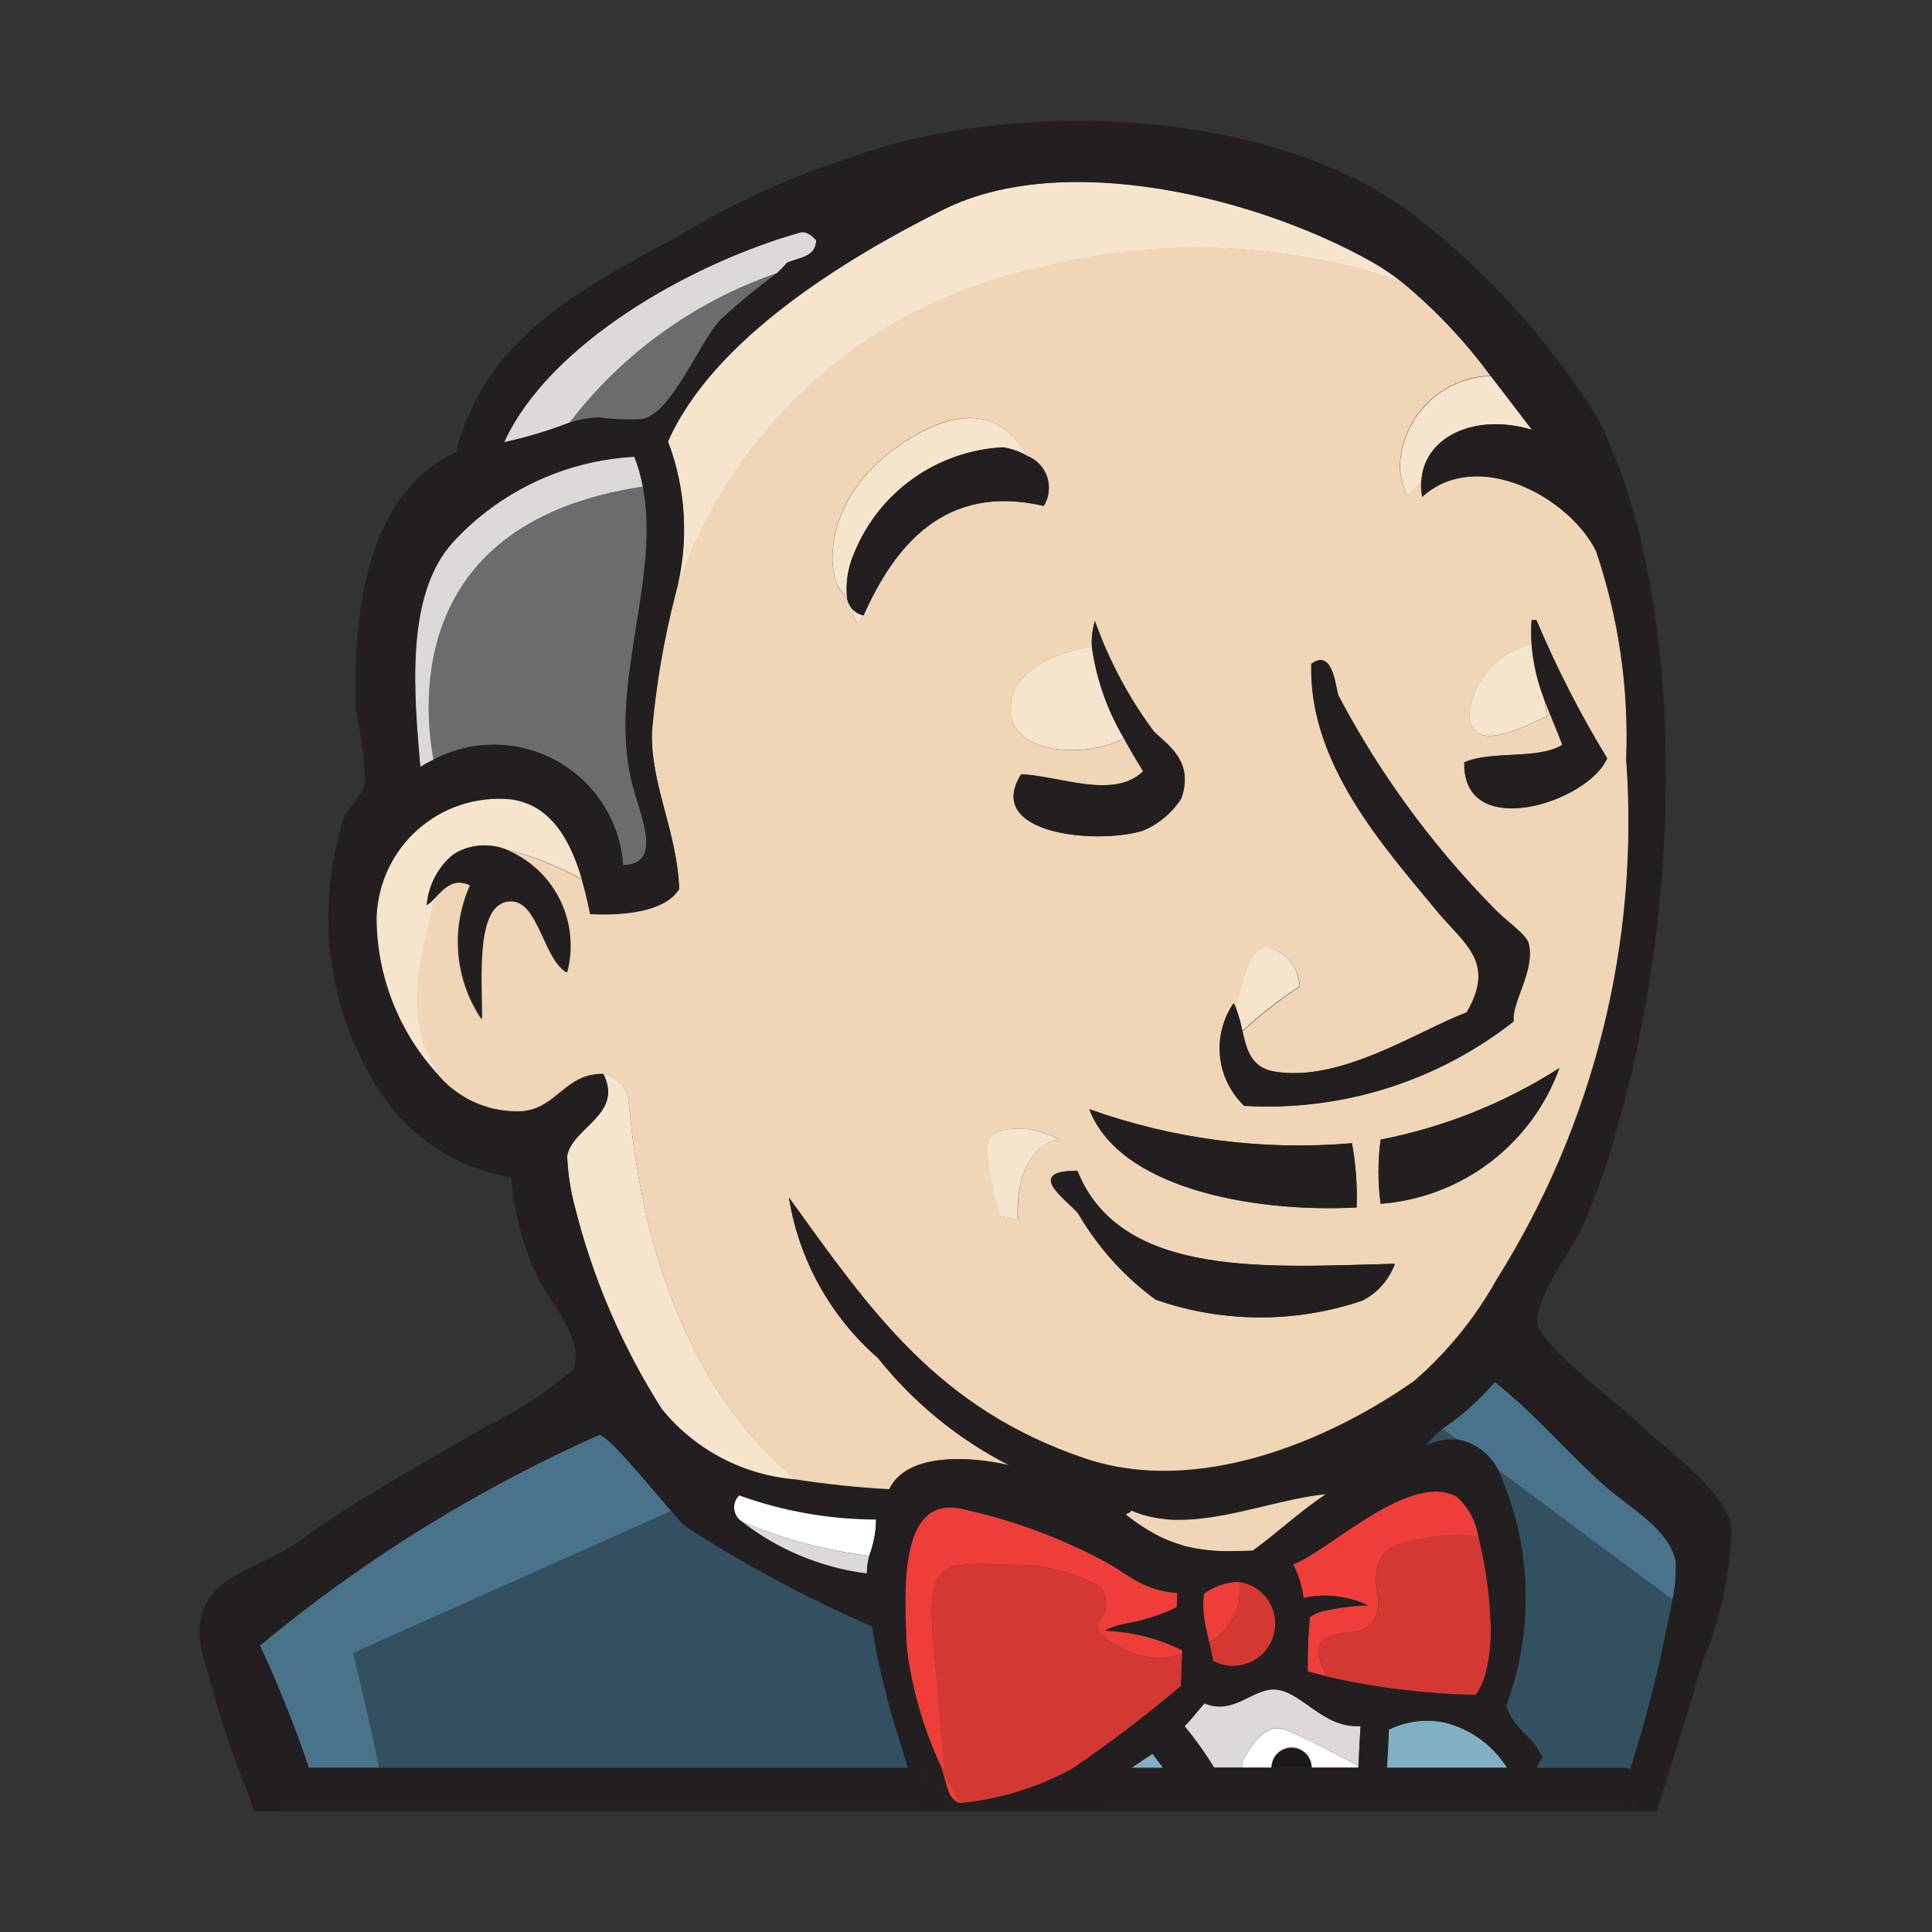 <svg width="24" height="24" viewBox="0 0 24 24" fill="none" xmlns="http://www.w3.org/2000/svg">
<rect x="0" y="0" width="24" height="24" fill="#333333" stroke="none"/>
<g clip-path="url(#clip0_443_27666)">
<path d="M5.577 10.661C5.614 10.627 5.656 10.598 5.7 10.575C5.654 10.596 5.613 10.625 5.577 10.661Z" fill="#F0D6B7"/>
<path d="M7.809 13.69C7.854 14.005 7.989 16.813 9.883 18.377C10.268 18.437 10.656 18.478 11.045 18.499C11.255 18.049 12.029 18.083 12.534 18.199C11.901 17.875 11.345 17.421 10.902 16.865C10.312 16.351 9.922 15.646 9.798 14.873C10.809 16.276 11.644 17.498 13.483 18.118C14.874 18.584 16.498 17.904 17.567 17.153C17.979 16.796 18.325 16.369 18.591 15.893C19.803 13.965 20.366 11.699 20.2 9.427C20.234 8.55 20.107 7.674 19.825 6.843C19.485 6.162 18.337 5.553 17.665 6.168C17.654 6.107 17.649 6.045 17.653 5.983C17.545 6.084 17.48 6.157 17.48 6.157C17.424 6.043 17.393 5.919 17.389 5.792C17.398 5.497 17.52 5.216 17.729 5.007C17.938 4.798 18.218 4.677 18.514 4.667C18.194 4.232 17.821 3.838 17.404 3.495C15.942 2.995 14.364 2.937 12.869 3.328C11.833 3.551 10.873 4.043 10.086 4.754C9.3 5.464 8.714 6.37 8.388 7.378C8.245 7.935 8.148 8.503 8.097 9.076C8.074 9.739 8.409 10.317 8.434 11.038C8.255 11.334 7.708 11.371 7.329 11.35C7.301 11.21 7.267 11.066 7.227 10.926C6.929 10.76 6.61 10.633 6.278 10.551C6.569 10.67 6.806 10.891 6.945 11.172C7.085 11.454 7.117 11.776 7.035 12.079C6.755 11.92 6.688 11.217 6.36 11.197C5.89 11.168 5.976 12.109 5.978 12.659C5.816 12.417 5.717 12.138 5.692 11.848C5.667 11.557 5.717 11.265 5.836 10.999C5.623 10.895 5.503 11.045 5.386 11.162C5.219 11.939 4.975 12.567 5.432 13.352C5.562 13.504 5.726 13.623 5.91 13.701C6.094 13.779 6.293 13.814 6.493 13.802C6.918 13.76 7.022 13.334 7.486 13.339C7.571 13.352 7.65 13.394 7.708 13.458C7.767 13.522 7.802 13.603 7.809 13.69ZM12.646 15.15L12.421 15.104C12.421 15.104 12.185 14.279 12.298 14.125C12.358 14.044 12.688 13.924 13.15 14.146C13.147 14.146 12.6 14.238 12.646 15.15ZM16.925 16.156C16.091 16.439 15.187 16.435 14.356 16.145C13.964 15.859 13.637 15.494 13.393 15.075C13.277 14.925 12.698 14.544 13.384 14.543C13.922 15.893 15.769 15.737 17.327 15.7C17.255 15.898 17.112 16.06 16.925 16.156ZM17.15 14.956C17.115 14.691 17.115 14.423 17.15 14.158C17.939 14.004 18.692 13.703 19.37 13.27C19.201 13.734 18.902 14.14 18.508 14.439C18.114 14.738 17.642 14.917 17.149 14.954L17.15 14.956ZM19.217 8.901C19.08 8.947 18.19 9.472 18.259 8.809C18.294 8.614 18.385 8.433 18.522 8.29C18.659 8.146 18.835 8.046 19.028 8.002C19.022 7.902 19.022 7.802 19.028 7.702H19.087C19.337 8.295 19.631 8.87 19.966 9.419C19.729 9.973 18.166 10.462 18.192 9.469C18.529 9.319 19.112 9.439 19.411 9.25C19.341 9.058 19.261 8.875 19.186 8.683L19.217 8.901ZM15.327 12.463C15.34 12.488 15.352 12.513 15.361 12.538C15.43 12.158 15.556 11.713 15.772 11.779C15.878 11.808 15.971 11.87 16.038 11.956C16.106 12.043 16.144 12.148 16.147 12.257C15.895 12.421 15.657 12.606 15.436 12.811C15.485 13.036 15.544 13.261 15.829 13.312C16.658 13.453 17.623 12.804 18.22 12.577C18.59 11.953 18.188 11.724 17.855 11.323C17.173 10.498 16.258 9.481 16.291 8.248C16.567 8.047 16.591 8.553 16.63 8.645C17.136 9.604 17.779 10.485 18.537 11.26C18.697 11.435 18.962 11.604 18.991 11.72C19.076 12.058 18.771 12.463 18.806 12.688C17.856 13.436 16.664 13.809 15.457 13.738C15.287 13.575 15.181 13.357 15.157 13.123C15.133 12.89 15.192 12.655 15.325 12.461L15.327 12.463ZM16.795 14.204C16.843 14.467 16.862 14.733 16.852 15C15.494 15.067 13.888 14.731 13.532 13.778C14.576 14.152 15.689 14.297 16.795 14.202L16.795 14.204ZM13.603 7.718C13.778 8.209 14.025 8.672 14.336 9.09C14.507 9.256 14.839 9.459 14.674 9.922C14.558 10.101 14.39 10.241 14.193 10.322C13.6 10.497 12.22 10.358 12.687 9.619C13.177 9.642 13.836 9.937 14.202 9.582C14.131 9.468 14.045 9.326 13.96 9.169C13.585 9.406 12.555 9.416 12.555 8.809C12.555 8.17 13.559 8.034 13.559 8.034L13.567 8.052C13.556 7.939 13.568 7.824 13.603 7.716L13.603 7.718ZM11.185 5.522C12.082 4.911 12.535 5.26 12.76 5.663C12.819 5.686 12.871 5.721 12.914 5.767C12.957 5.812 12.989 5.866 13.008 5.926C13.028 5.985 13.034 6.048 13.027 6.11C13.02 6.172 12.999 6.231 12.966 6.284C11.722 5.995 11.104 6.805 10.727 7.645C10.63 7.82 10.625 7.696 10.57 7.543C10.548 7.512 10.533 7.477 10.524 7.441C10.505 7.407 10.482 7.377 10.455 7.35C10.275 7.165 10.181 6.207 11.185 5.522Z" fill="#F0D6B7"/>
<path d="M4.712 21.96H11.277C11.247 21.859 11.218 21.759 11.188 21.665C11.03 21.188 10.91 20.7 10.832 20.203C10.027 19.855 9.252 19.439 8.516 18.962C8.451 18.903 8.391 18.838 8.336 18.77L4.387 20.534C4.387 20.534 4.528 21.1 4.712 21.96Z" fill="#335061"/>
<path d="M7.075 5.25C7.189 5.215 7.306 5.193 7.425 5.184C7.611 5.21 7.798 5.217 7.985 5.206C8.356 5.114 8.669 4.283 8.949 3.973C9.174 3.766 9.409 3.572 9.655 3.391C8.631 3.744 7.733 4.39 7.075 5.25Z" fill="#6D6B6D"/>
<path d="M5.383 9.439C5.62 9.314 5.884 9.25 6.152 9.253C6.42 9.256 6.683 9.325 6.917 9.455C7.151 9.586 7.349 9.772 7.493 9.998C7.637 10.224 7.723 10.482 7.741 10.75C8.262 10.736 7.936 10.1 7.842 9.69C7.565 8.484 8.207 7.185 7.986 6.044C5.086 6.478 5.25 8.704 5.383 9.439Z" fill="#6D6B6D"/>
<path d="M9.937 2.888C8.572 3.275 6.823 4.267 6.262 5.493C6.539 5.433 6.81 5.352 7.075 5.25C7.733 4.39 8.631 3.744 9.655 3.391C9.697 3.352 9.737 3.311 9.774 3.266C9.918 3.197 10.131 3.202 10.139 2.985C10.077 2.918 10.011 2.867 9.937 2.888Z" fill="#DCD9D8"/>
<path d="M5.625 6.739C5.025 7.403 5.148 8.645 5.222 9.53C5.274 9.497 5.329 9.467 5.385 9.44C5.25 8.705 5.09 6.478 7.988 6.044C7.964 5.918 7.928 5.794 7.882 5.675C7.019 5.721 6.209 6.103 5.625 6.739Z" fill="#DCD9D8"/>
<path d="M7.809 13.69C7.803 13.605 7.769 13.524 7.712 13.46C7.654 13.397 7.578 13.354 7.494 13.339C7.745 13.84 7.107 13.997 7.044 14.355C7.052 14.566 7.084 14.775 7.138 14.979C7.36 15.873 7.726 16.726 8.221 17.503C8.425 17.754 8.678 17.961 8.964 18.111C9.25 18.261 9.564 18.352 9.886 18.377C7.989 16.814 7.854 14.006 7.809 13.69Z" fill="#F7E4CD"/>
<path d="M16.144 12.254C16.14 12.144 16.102 12.039 16.035 11.953C15.967 11.867 15.874 11.804 15.769 11.775C15.552 11.714 15.426 12.155 15.358 12.535C15.39 12.623 15.415 12.714 15.433 12.807C15.653 12.602 15.891 12.417 16.144 12.254Z" fill="#F7E4CD"/>
<path d="M18.258 8.808C18.189 9.471 19.083 8.945 19.216 8.899L19.184 8.685C19.099 8.466 19.046 8.235 19.027 8C18.834 8.045 18.658 8.145 18.521 8.288C18.384 8.432 18.293 8.613 18.258 8.808Z" fill="#F7E4CD"/>
<path d="M12.554 8.808C12.554 9.415 13.582 9.404 13.96 9.167C13.757 8.824 13.623 8.445 13.566 8.05L13.558 8.032C13.558 8.032 12.554 8.169 12.554 8.808Z" fill="#F7E4CD"/>
<path d="M5.394 11.164C5.366 11.194 5.334 11.222 5.3 11.245C5.318 11.023 5.417 10.815 5.578 10.66C5.613 10.625 5.655 10.596 5.7 10.575C5.791 10.531 5.89 10.506 5.991 10.502C6.092 10.498 6.192 10.514 6.286 10.551C6.618 10.633 6.937 10.76 7.235 10.926C7.09 10.428 6.842 9.979 6.329 9.922C6.123 9.905 5.916 9.931 5.719 9.996C5.523 10.062 5.343 10.167 5.188 10.305C5.034 10.442 4.909 10.61 4.822 10.797C4.734 10.985 4.686 11.188 4.679 11.395C4.679 12.119 4.951 12.816 5.44 13.35C4.983 12.568 5.227 11.941 5.394 11.164Z" fill="#F7E4CD"/>
<path d="M12.874 3.332C14.369 2.941 15.946 2.999 17.409 3.499C17.292 3.408 17.17 3.325 17.041 3.252C15.625 2.453 13.227 1.852 11.716 2.603C10.501 3.209 8.857 4.212 8.296 5.483C8.527 6.091 8.559 6.755 8.389 7.382C8.715 6.373 9.302 5.468 10.089 4.757C10.876 4.046 11.836 3.555 12.874 3.332Z" fill="#F7E4CD"/>
<path d="M17.391 5.796C17.396 5.923 17.427 6.047 17.483 6.161C17.483 6.161 17.548 6.086 17.655 5.987C17.678 5.437 18.304 5.123 19.029 5.338C18.863 5.123 18.694 4.896 18.518 4.671C18.223 4.68 17.941 4.801 17.732 5.01C17.523 5.219 17.401 5.5 17.391 5.796Z" fill="#F7E4CD"/>
<path d="M10.569 7.543C10.625 7.693 10.631 7.821 10.727 7.645C10.663 7.632 10.607 7.596 10.569 7.543Z" fill="#F7E4CD"/>
<path d="M10.524 7.441C10.502 7.248 10.532 7.052 10.61 6.873C10.761 6.5 11.015 6.178 11.344 5.944C11.672 5.711 12.06 5.577 12.462 5.557C12.568 5.573 12.67 5.61 12.762 5.664C12.537 5.26 12.087 4.914 11.187 5.523C10.184 6.208 10.274 7.165 10.457 7.348C10.484 7.376 10.506 7.407 10.524 7.441Z" fill="#F7E4CD"/>
<path d="M4.387 20.534L8.336 18.77C8.047 18.434 7.527 17.795 7.436 17.827C5.92 18.501 4.505 19.38 3.229 20.441C3.458 20.936 3.661 21.443 3.836 21.96H4.712C4.529 21.1 4.387 20.534 4.387 20.534Z" fill="#49728B"/>
<path d="M20.25 21.98C20.413 21.473 20.55 20.958 20.661 20.437C20.688 20.301 20.741 20.081 20.778 19.87L18.613 18.262C19.031 19.186 19.066 20.237 18.711 21.187C18.786 21.466 19.052 21.573 19.161 21.824C19.136 21.869 19.11 21.913 19.086 21.959H20.193C20.214 21.96 20.233 21.968 20.25 21.98Z" fill="#335061"/>
<path d="M17.713 17.96C17.831 17.897 17.965 17.87 18.098 17.88L17.92 17.747C17.841 17.808 17.772 17.88 17.713 17.96Z" fill="#335061"/>
<path d="M20.817 19.409C20.761 19.006 20.217 18.708 19.938 18.46C19.425 18 19.104 17.595 18.571 17.165C18.38 17.387 18.161 17.583 17.919 17.747L18.097 17.88C18.207 17.898 18.312 17.942 18.401 18.009C18.491 18.075 18.563 18.162 18.612 18.262L20.775 19.87C20.809 19.719 20.823 19.564 20.817 19.409Z" fill="#49728B"/>
<path d="M15.429 21.9C15.43 21.919 15.432 21.938 15.436 21.957H15.795C15.795 21.891 15.821 21.827 15.868 21.78C15.915 21.734 15.979 21.707 16.045 21.707C16.111 21.707 16.174 21.734 16.221 21.78C16.268 21.827 16.294 21.891 16.294 21.957H16.875V21.935C16.669 21.827 16.22 21.593 15.975 21.49C15.657 21.356 15.429 21.9 15.429 21.9Z" fill="white"/>
<path d="M15.429 21.9C15.429 21.9 15.654 21.352 15.977 21.489C16.218 21.593 16.667 21.826 16.877 21.934C16.884 21.769 16.892 21.604 16.902 21.439C16.439 21.468 16.181 21.02 15.857 20.985C15.573 20.954 15.332 21.311 14.964 21.157C14.879 21.25 14.803 21.351 14.717 21.442C14.85 21.605 14.973 21.777 15.083 21.956H15.44C15.435 21.938 15.431 21.919 15.429 21.9Z" fill="#DCD9D8"/>
<path d="M10.883 18.877C10.303 18.875 9.727 18.774 9.182 18.577C9.16 18.597 9.143 18.622 9.132 18.65C9.121 18.678 9.116 18.708 9.117 18.737C9.118 18.767 9.126 18.797 9.139 18.823C9.152 18.85 9.171 18.873 9.194 18.892C9.705 19.114 10.246 19.26 10.799 19.326C10.853 19.182 10.882 19.03 10.883 18.877Z" fill="white"/>
<path d="M10.768 19.552C10.769 19.476 10.779 19.4 10.799 19.327C10.245 19.261 9.705 19.115 9.194 18.893C9.649 19.252 10.193 19.48 10.768 19.552Z" fill="#DCD9D8"/>
<path d="M18.46 20.77C18.51 20.556 18.529 20.336 18.514 20.117C18.499 19.769 18.448 19.422 18.364 19.084C18.112 19.053 17.856 19.066 17.608 19.12C17.383 19.166 17.151 19.212 17.106 19.486C17.061 19.759 17.197 19.897 17.06 20.125C16.923 20.353 16.695 20.216 16.467 20.35C16.312 20.443 16.41 20.683 16.489 20.828C17.094 20.966 17.712 21.041 18.333 21.053C18.393 20.968 18.436 20.872 18.46 20.77Z" fill="#D33833"/>
<path d="M11.671 21.914C11.683 21.947 11.696 21.98 11.707 22.01C11.717 22.04 11.728 22.08 11.738 22.115L11.731 22.027L11.671 21.914Z" fill="#D33833"/>
<path d="M14.672 20.944C14.677 20.812 14.683 20.68 14.688 20.549C14.45 20.622 14.192 20.602 13.968 20.493C13.265 20.11 13.931 20.223 13.682 19.715C13.397 19.563 13.085 19.47 12.764 19.441C11.843 19.441 11.489 19.256 11.588 20.318C11.639 20.888 11.686 21.457 11.731 22.028C11.806 22.169 11.873 22.295 11.927 22.403C12.409 22.356 12.876 22.213 13.302 21.983C13.777 21.662 14.235 21.315 14.672 20.944Z" fill="#D33833"/>
<path d="M15.02 20.4C15.036 20.467 15.053 20.542 15.068 20.632C15.136 20.669 15.211 20.69 15.287 20.694C15.364 20.698 15.441 20.686 15.512 20.657C15.583 20.629 15.647 20.585 15.7 20.529C15.752 20.473 15.792 20.406 15.816 20.333C15.839 20.26 15.847 20.183 15.838 20.106C15.829 20.03 15.803 19.957 15.762 19.892C15.721 19.827 15.667 19.771 15.602 19.73C15.538 19.688 15.465 19.66 15.389 19.65C15.414 19.798 15.392 19.95 15.326 20.084C15.26 20.219 15.153 20.329 15.02 20.4Z" fill="#D33833"/>
<path d="M16.465 20.353C16.69 20.215 16.922 20.353 17.058 20.128C17.195 19.903 17.058 19.762 17.104 19.489C17.15 19.215 17.378 19.169 17.606 19.123C17.854 19.069 18.11 19.056 18.362 19.087C18.333 18.899 18.241 18.727 18.101 18.598C17.541 18.271 16.559 19.216 16.103 19.417L16.06 19.435C16.128 19.566 16.172 19.707 16.191 19.853C16.292 19.828 16.396 19.818 16.5 19.822C16.57 19.824 16.639 19.833 16.707 19.846C16.741 19.853 16.774 19.861 16.807 19.87C16.869 19.888 16.93 19.911 16.989 19.939C16.798 19.947 16.608 19.972 16.421 20.014C16.368 20.03 16.317 20.054 16.271 20.086C16.251 20.31 16.242 20.535 16.245 20.761C16.324 20.783 16.405 20.804 16.487 20.824C16.408 20.686 16.31 20.446 16.465 20.353Z" fill="#EF3D3A"/>
<path d="M11.738 22.114C11.776 22.251 11.809 22.375 11.928 22.403C11.874 22.295 11.806 22.168 11.731 22.028L11.738 22.114Z" fill="#EF3D3A"/>
<path d="M11.588 20.317C11.491 19.255 11.842 19.44 12.764 19.44C13.085 19.47 13.397 19.562 13.681 19.714C13.931 20.222 13.265 20.109 13.968 20.492C14.192 20.602 14.45 20.622 14.688 20.548V20.501C14.472 20.392 14.24 20.319 14.001 20.283C13.909 20.269 13.816 20.26 13.723 20.256C13.793 20.222 13.866 20.196 13.941 20.177C14.177 20.14 14.405 20.069 14.62 19.966C14.62 19.907 14.625 19.847 14.627 19.789C14.577 19.785 14.527 19.778 14.477 19.769C14.432 19.76 14.388 19.749 14.345 19.736C14.268 19.711 14.194 19.68 14.124 19.64C13.991 19.565 13.876 19.478 13.73 19.399C13.162 19.094 12.555 18.872 11.924 18.738C11.233 18.606 11.227 19.567 11.257 20.275C11.257 20.35 11.263 20.419 11.267 20.485C11.33 20.978 11.468 21.458 11.675 21.91L11.734 22.022C11.687 21.457 11.639 20.887 11.588 20.317Z" fill="#EF3D3A"/>
<path d="M15.39 19.65C15.232 19.653 15.08 19.706 14.954 19.8C14.943 19.903 14.944 20.006 14.959 20.109C14.967 20.168 14.98 20.225 14.995 20.287L15.018 20.386V20.398C15.151 20.328 15.258 20.218 15.325 20.084C15.392 19.95 15.414 19.798 15.39 19.65Z" fill="#EF3D3A"/>
<path d="M10.61 6.873C10.532 7.052 10.502 7.248 10.524 7.441C10.533 7.478 10.548 7.513 10.57 7.543C10.608 7.596 10.664 7.632 10.727 7.645C11.102 6.805 11.723 5.995 12.966 6.285C12.999 6.232 13.02 6.172 13.027 6.11C13.034 6.048 13.028 5.986 13.009 5.926C12.989 5.867 12.957 5.813 12.914 5.768C12.871 5.722 12.819 5.687 12.761 5.664C12.668 5.61 12.566 5.573 12.46 5.557C12.059 5.577 11.671 5.712 11.343 5.945C11.015 6.178 10.761 6.5 10.61 6.873Z" fill="#231F20"/>
<path d="M18.189 9.47C18.165 10.463 19.726 9.974 19.963 9.421C19.628 8.871 19.334 8.297 19.084 7.703H19.025C19.019 7.803 19.019 7.903 19.025 8.003C19.044 8.238 19.097 8.469 19.182 8.688C19.253 8.88 19.336 9.063 19.407 9.255C19.109 9.44 18.525 9.323 18.189 9.47Z" fill="#231F20"/>
<path d="M14.2 9.58C13.834 9.935 13.175 9.64 12.685 9.617C12.218 10.356 13.599 10.495 14.191 10.32C14.389 10.238 14.557 10.099 14.673 9.92C14.837 9.457 14.506 9.254 14.335 9.088C14.023 8.67 13.776 8.207 13.602 7.716C13.567 7.824 13.555 7.937 13.565 8.05C13.622 8.444 13.756 8.824 13.959 9.167C14.044 9.324 14.129 9.466 14.2 9.58Z" fill="#231F20"/>
<path d="M15.454 13.736C16.661 13.808 17.853 13.434 18.803 12.686C18.768 12.461 19.073 12.056 18.988 11.719C18.959 11.602 18.695 11.434 18.534 11.258C17.776 10.483 17.133 9.603 16.627 8.644C16.587 8.552 16.563 8.044 16.288 8.246C16.255 9.478 17.17 10.496 17.852 11.321C18.185 11.723 18.587 11.952 18.218 12.576C17.617 12.801 16.655 13.453 15.826 13.31C15.541 13.261 15.482 13.037 15.434 12.809C15.416 12.717 15.391 12.626 15.358 12.537C15.349 12.511 15.337 12.486 15.324 12.462C15.191 12.655 15.132 12.89 15.155 13.123C15.179 13.356 15.285 13.573 15.454 13.736Z" fill="#231F20"/>
<path d="M5.7 10.575C5.657 10.598 5.617 10.626 5.581 10.658C5.42 10.813 5.321 11.021 5.303 11.244C5.337 11.22 5.369 11.193 5.397 11.162C5.512 11.045 5.632 10.895 5.847 10.999C5.728 11.265 5.679 11.557 5.704 11.848C5.729 12.138 5.827 12.417 5.989 12.659C5.989 12.11 5.902 11.169 6.371 11.197C6.7 11.217 6.766 11.92 7.046 12.079C7.127 11.776 7.094 11.453 6.954 11.172C6.813 10.89 6.575 10.67 6.283 10.553C6.19 10.516 6.09 10.499 5.989 10.503C5.889 10.507 5.791 10.531 5.7 10.575Z" fill="#231F20"/>
<path d="M17.151 14.156C17.116 14.421 17.116 14.689 17.151 14.954C17.644 14.916 18.116 14.737 18.511 14.438C18.905 14.139 19.204 13.732 19.372 13.267C18.695 13.7 17.941 14.002 17.151 14.156Z" fill="#231F20"/>
<path d="M16.852 15C16.862 14.732 16.843 14.464 16.795 14.201C15.69 14.296 14.577 14.152 13.532 13.779C13.889 14.733 15.494 15.069 16.852 15Z" fill="#231F20"/>
<path d="M13.384 14.543C12.698 14.543 13.277 14.925 13.393 15.074C13.637 15.494 13.965 15.858 14.357 16.145C15.188 16.435 16.092 16.439 16.926 16.156C17.113 16.06 17.256 15.896 17.328 15.699C15.77 15.736 13.922 15.892 13.384 14.543Z" fill="#231F20"/>
<path d="M18.72 21.96C18.543 21.677 18.263 21.475 17.939 21.395C17.705 21.348 17.463 21.38 17.25 21.485C17.244 21.635 17.237 21.797 17.227 21.959L18.72 21.96Z" fill="#81B0C4"/>
<path d="M16.478 18.562C15.964 18.608 15.358 18.841 14.789 18.876C14.738 18.876 14.686 18.881 14.635 18.881C14.584 18.881 14.533 18.881 14.485 18.873C14.385 18.864 14.287 18.845 14.191 18.816C14.143 18.801 14.096 18.784 14.05 18.764C14.05 18.802 13.996 18.788 13.988 18.82C14.052 18.87 14.114 18.915 14.174 18.955C14.233 18.994 14.293 19.03 14.352 19.062C14.465 19.123 14.584 19.171 14.708 19.204C14.908 19.255 15.114 19.277 15.32 19.272C15.395 19.272 15.479 19.272 15.566 19.265C15.877 19.038 16.153 18.773 16.478 18.562Z" fill="#F0D6B7"/>
<path d="M14.315 21.786L14.051 21.961H14.447C14.403 21.901 14.36 21.843 14.315 21.786Z" fill="#81B0C4"/>
<path d="M3.511 22.327V22.076C3.511 22.045 3.523 22.016 3.544 21.994C3.566 21.973 3.595 21.961 3.626 21.961H3.838C3.663 21.444 3.46 20.937 3.23 20.441C4.506 19.381 5.922 18.502 7.438 17.828C7.526 17.792 8.046 18.434 8.338 18.77C8.393 18.839 8.453 18.903 8.518 18.963C9.254 19.44 10.028 19.855 10.833 20.204C10.912 20.7 11.031 21.189 11.19 21.665C11.219 21.76 11.249 21.86 11.279 21.961H11.4C11.431 21.961 11.46 21.973 11.481 21.994C11.503 22.016 11.515 22.045 11.515 22.076V22.194H11.619C11.649 22.194 11.679 22.206 11.7 22.228C11.722 22.249 11.734 22.278 11.734 22.309V22.5H13.002V22.309C13.002 22.278 13.014 22.249 13.036 22.228C13.057 22.206 13.086 22.194 13.117 22.194H13.702V22.076C13.702 22.045 13.714 22.016 13.735 21.994C13.757 21.973 13.786 21.961 13.817 21.961H14.054L14.318 21.786C14.363 21.843 14.407 21.901 14.45 21.961H15.082C14.971 21.782 14.849 21.61 14.715 21.447C14.801 21.356 14.878 21.255 14.963 21.161C15.332 21.316 15.572 20.959 15.855 20.99C16.18 21.024 16.437 21.473 16.901 21.443C16.89 21.608 16.883 21.773 16.875 21.938V21.961H17.231C17.24 21.798 17.248 21.639 17.254 21.487C17.467 21.381 17.709 21.35 17.942 21.397C18.266 21.476 18.547 21.679 18.724 21.962H19.085C19.11 21.917 19.136 21.872 19.16 21.827C19.052 21.576 18.788 21.47 18.71 21.19C19.064 20.24 19.029 19.189 18.612 18.265C18.563 18.165 18.491 18.078 18.401 18.011C18.312 17.945 18.208 17.9 18.098 17.882C17.964 17.872 17.831 17.9 17.712 17.962C17.771 17.882 17.84 17.811 17.918 17.75C18.16 17.585 18.38 17.39 18.57 17.168C19.104 17.597 19.426 18.002 19.938 18.461C20.216 18.71 20.763 19.009 20.817 19.411C20.824 19.566 20.81 19.72 20.777 19.871C20.738 20.082 20.687 20.303 20.66 20.438C20.549 20.959 20.413 21.474 20.25 21.98C20.267 21.99 20.28 22.004 20.29 22.021C20.299 22.038 20.304 22.056 20.304 22.076V22.5H20.58C20.774 21.894 20.963 21.274 21.155 20.633C21.372 20.113 21.494 19.557 21.513 18.993C21.455 18.53 20.733 18.044 20.353 17.678C20.142 17.474 19.158 16.727 19.101 16.448C19.044 16.168 19.502 15.564 19.649 15.258C19.841 14.824 19.996 14.376 20.115 13.917C20.889 11.197 20.968 7.459 19.861 5.223C19.252 4.229 18.463 3.358 17.536 2.652C15.811 1.346 12.614 1.201 10.532 1.967C9.962 2.153 9.41 2.388 8.882 2.672C7.518 3.471 6.071 4.007 5.666 5.618C4.67 6.068 4.37 7.343 4.42 8.819C4.488 9.121 4.525 9.429 4.532 9.739C4.504 9.877 4.317 10.053 4.28 10.142C4.09 10.713 4.033 11.32 4.112 11.917C4.191 12.514 4.404 13.084 4.736 13.586C4.92 13.861 5.159 14.094 5.436 14.273C5.714 14.451 6.025 14.571 6.351 14.625C6.382 15.061 6.496 15.486 6.686 15.879C6.814 16.159 7.29 16.661 7.115 17.018C6.773 17.307 6.396 17.55 5.993 17.743C5.125 18.264 4.493 18.583 3.694 19.16C3.175 19.535 2.364 19.582 2.494 20.443C2.649 21.085 2.852 21.715 3.1 22.328C3.119 22.386 3.14 22.444 3.16 22.502H3.512L3.511 22.327ZM9.774 3.266C9.737 3.311 9.697 3.352 9.655 3.391C9.409 3.572 9.174 3.766 8.949 3.973C8.669 4.283 8.357 5.114 7.985 5.206C7.798 5.217 7.611 5.21 7.425 5.184C7.306 5.193 7.189 5.215 7.075 5.25C6.81 5.352 6.539 5.434 6.262 5.494C6.823 4.268 8.572 3.276 9.937 2.889C10.012 2.868 10.078 2.919 10.14 2.986C10.132 3.201 9.918 3.197 9.774 3.266ZM7.985 6.041C8.21 7.182 7.565 8.482 7.841 9.687C7.935 10.097 8.261 10.733 7.741 10.747C7.722 10.48 7.637 10.221 7.493 9.995C7.349 9.769 7.151 9.583 6.917 9.453C6.682 9.322 6.419 9.253 6.151 9.25C5.883 9.247 5.619 9.311 5.382 9.437C5.326 9.464 5.271 9.494 5.219 9.527C5.144 8.642 5.019 7.4 5.622 6.736C6.207 6.1 7.016 5.718 7.879 5.672C7.926 5.792 7.961 5.917 7.985 6.044V6.041ZM5.441 13.35C4.95 12.819 4.677 12.123 4.674 11.4C4.681 11.193 4.729 10.99 4.817 10.803C4.904 10.615 5.029 10.448 5.183 10.31C5.338 10.172 5.518 10.067 5.714 10.002C5.911 9.936 6.118 9.911 6.324 9.928C6.837 9.984 7.085 10.433 7.23 10.931C7.271 11.072 7.305 11.216 7.332 11.356C7.711 11.376 8.258 11.339 8.438 11.044C8.412 10.322 8.077 9.744 8.1 9.081C8.151 8.508 8.248 7.941 8.391 7.384C8.561 6.757 8.529 6.092 8.299 5.485C8.859 4.214 10.503 3.211 11.719 2.604C13.226 1.854 15.624 2.454 17.044 3.254C17.172 3.327 17.295 3.409 17.411 3.5C17.828 3.844 18.201 4.237 18.521 4.673C18.696 4.898 18.865 5.123 19.031 5.339C18.306 5.124 17.681 5.438 17.657 5.989C17.654 6.051 17.658 6.113 17.669 6.173C18.344 5.558 19.49 6.167 19.829 6.848C20.111 7.68 20.238 8.556 20.204 9.433C20.371 11.704 19.808 13.97 18.596 15.899C18.33 16.375 17.984 16.801 17.572 17.159C16.503 17.909 14.879 18.59 13.487 18.123C11.649 17.506 10.814 16.281 9.803 14.879C9.927 15.651 10.317 16.356 10.907 16.871C11.349 17.426 11.906 17.881 12.539 18.204C12.034 18.086 11.264 18.048 11.05 18.504C10.661 18.483 10.273 18.443 9.888 18.383C9.566 18.357 9.252 18.267 8.966 18.116C8.68 17.966 8.427 17.759 8.223 17.508C7.728 16.731 7.362 15.879 7.139 14.984C7.085 14.78 7.054 14.571 7.046 14.36C7.112 14.002 7.75 13.845 7.496 13.344C7.032 13.34 6.928 13.766 6.503 13.808C6.302 13.818 6.102 13.783 5.918 13.703C5.734 13.624 5.57 13.503 5.441 13.35ZM15.018 20.385L14.995 20.287C14.98 20.225 14.968 20.168 14.959 20.108C14.945 20.006 14.943 19.902 14.954 19.799C15.08 19.705 15.232 19.653 15.39 19.649C15.466 19.66 15.539 19.687 15.603 19.729C15.668 19.771 15.722 19.826 15.763 19.891C15.803 19.956 15.829 20.03 15.839 20.106C15.848 20.182 15.84 20.259 15.816 20.332C15.793 20.405 15.753 20.472 15.701 20.528C15.648 20.584 15.584 20.628 15.513 20.657C15.441 20.685 15.365 20.698 15.288 20.694C15.211 20.689 15.137 20.668 15.069 20.632C15.053 20.541 15.037 20.466 15.021 20.399L15.018 20.385ZM9.182 18.571C9.727 18.768 10.303 18.869 10.883 18.871C10.882 19.025 10.854 19.177 10.799 19.321C10.78 19.394 10.77 19.47 10.769 19.546C10.193 19.473 9.648 19.244 9.194 18.884C9.172 18.865 9.154 18.842 9.141 18.816C9.128 18.79 9.121 18.761 9.12 18.732C9.119 18.703 9.124 18.674 9.134 18.647C9.145 18.62 9.161 18.595 9.182 18.575V18.571ZM14.707 19.2C14.583 19.166 14.463 19.119 14.351 19.058C14.292 19.026 14.233 18.99 14.172 18.95C14.111 18.911 14.051 18.866 13.987 18.816C13.995 18.784 14.046 18.798 14.048 18.759C14.094 18.779 14.141 18.797 14.189 18.812C14.285 18.841 14.384 18.86 14.483 18.869C14.534 18.873 14.584 18.875 14.633 18.876C14.683 18.877 14.736 18.876 14.788 18.872C15.357 18.837 15.962 18.603 16.477 18.557C16.152 18.77 15.877 19.034 15.563 19.261C15.477 19.265 15.395 19.268 15.318 19.268C15.112 19.274 14.907 19.253 14.707 19.204V19.2ZM13.303 21.98C12.877 22.21 12.41 22.352 11.928 22.399C11.81 22.371 11.778 22.249 11.738 22.11C11.729 22.076 11.719 22.041 11.707 22.006C11.695 21.971 11.684 21.942 11.672 21.91C11.465 21.458 11.327 20.978 11.264 20.485C11.264 20.419 11.257 20.348 11.254 20.275C11.225 19.567 11.231 18.606 11.921 18.738C12.552 18.872 13.16 19.094 13.727 19.399C13.873 19.478 13.988 19.568 14.121 19.64C14.191 19.68 14.265 19.711 14.342 19.736C14.385 19.749 14.43 19.76 14.474 19.769C14.524 19.778 14.574 19.785 14.624 19.789C14.624 19.847 14.62 19.907 14.618 19.966C14.402 20.069 14.174 20.14 13.938 20.177C13.863 20.196 13.79 20.222 13.72 20.256C13.813 20.26 13.906 20.269 13.998 20.283C14.237 20.319 14.469 20.392 14.685 20.501V20.548C14.68 20.68 14.675 20.812 14.669 20.943C14.233 21.314 13.777 21.662 13.303 21.983V21.98ZM16.487 20.828C16.405 20.808 16.324 20.787 16.245 20.765C16.242 20.539 16.251 20.314 16.271 20.09C16.317 20.058 16.368 20.034 16.421 20.018C16.608 19.976 16.798 19.951 16.989 19.943C16.93 19.915 16.869 19.892 16.807 19.874C16.775 19.865 16.741 19.857 16.707 19.85C16.639 19.835 16.57 19.826 16.5 19.822C16.398 19.817 16.295 19.827 16.195 19.85C16.176 19.704 16.131 19.563 16.064 19.432L16.106 19.415C16.563 19.214 17.545 18.268 18.105 18.595C18.245 18.724 18.337 18.896 18.366 19.084C18.45 19.423 18.5 19.769 18.516 20.117C18.53 20.336 18.512 20.556 18.461 20.77C18.437 20.873 18.393 20.97 18.332 21.056C17.711 21.044 17.093 20.968 16.487 20.831V20.828Z" fill="#231F20"/>
<path d="M13.148 14.147C12.685 13.922 12.355 14.045 12.296 14.126C12.181 14.276 12.418 15.105 12.418 15.105L12.643 15.151C12.6 14.238 13.148 14.147 13.148 14.147Z" fill="#F7E4CD"/>
<path d="M16.045 21.721C15.98 21.721 15.918 21.746 15.872 21.79C15.825 21.835 15.798 21.896 15.795 21.96H16.294C16.291 21.896 16.264 21.835 16.218 21.79C16.171 21.746 16.109 21.721 16.045 21.721Z" fill="#1D1919"/>
<path d="M11.732 22.309C11.732 22.278 11.719 22.249 11.698 22.228C11.676 22.206 11.647 22.194 11.617 22.194H11.512V22.327C11.512 22.357 11.5 22.387 11.479 22.408C11.457 22.43 11.428 22.442 11.398 22.442H3.625C3.595 22.442 3.566 22.43 3.544 22.408C3.523 22.387 3.511 22.357 3.511 22.327V22.5H11.732V22.309Z" fill="#231F20"/>
<path d="M20.189 22.442H13.813C13.783 22.442 13.754 22.43 13.732 22.408C13.711 22.387 13.699 22.357 13.699 22.327V22.194H13.114C13.083 22.194 13.054 22.206 13.033 22.228C13.011 22.249 12.999 22.278 12.999 22.309V22.5H20.302V22.327C20.302 22.357 20.29 22.386 20.269 22.407C20.247 22.429 20.219 22.441 20.189 22.442Z" fill="#231F20"/>
<path d="M3.625 22.441H11.4C11.43 22.441 11.46 22.429 11.481 22.408C11.503 22.386 11.515 22.357 11.515 22.327V22.075C11.515 22.045 11.503 22.016 11.481 21.994C11.46 21.973 11.43 21.961 11.4 21.961H3.625C3.595 21.961 3.566 21.973 3.544 21.994C3.523 22.016 3.511 22.045 3.511 22.075V22.327C3.511 22.357 3.523 22.386 3.544 22.408C3.566 22.429 3.595 22.441 3.625 22.441Z" fill="#231F20"/>
<path d="M13.7 22.327C13.7 22.357 13.712 22.386 13.733 22.408C13.755 22.429 13.784 22.441 13.814 22.441H20.189C20.22 22.441 20.249 22.429 20.27 22.408C20.292 22.386 20.304 22.357 20.304 22.327V22.075C20.304 22.056 20.299 22.038 20.289 22.021C20.28 22.004 20.266 21.99 20.25 21.98C20.232 21.968 20.211 21.961 20.189 21.961H13.814C13.784 21.961 13.755 21.973 13.733 21.994C13.712 22.016 13.7 22.045 13.7 22.075V22.327Z" fill="#231F20"/>
</g>
<defs>
<clipPath id="clip0_443_27666">
<rect width="24" height="24" fill="white"/>
</clipPath>
</defs>
</svg>